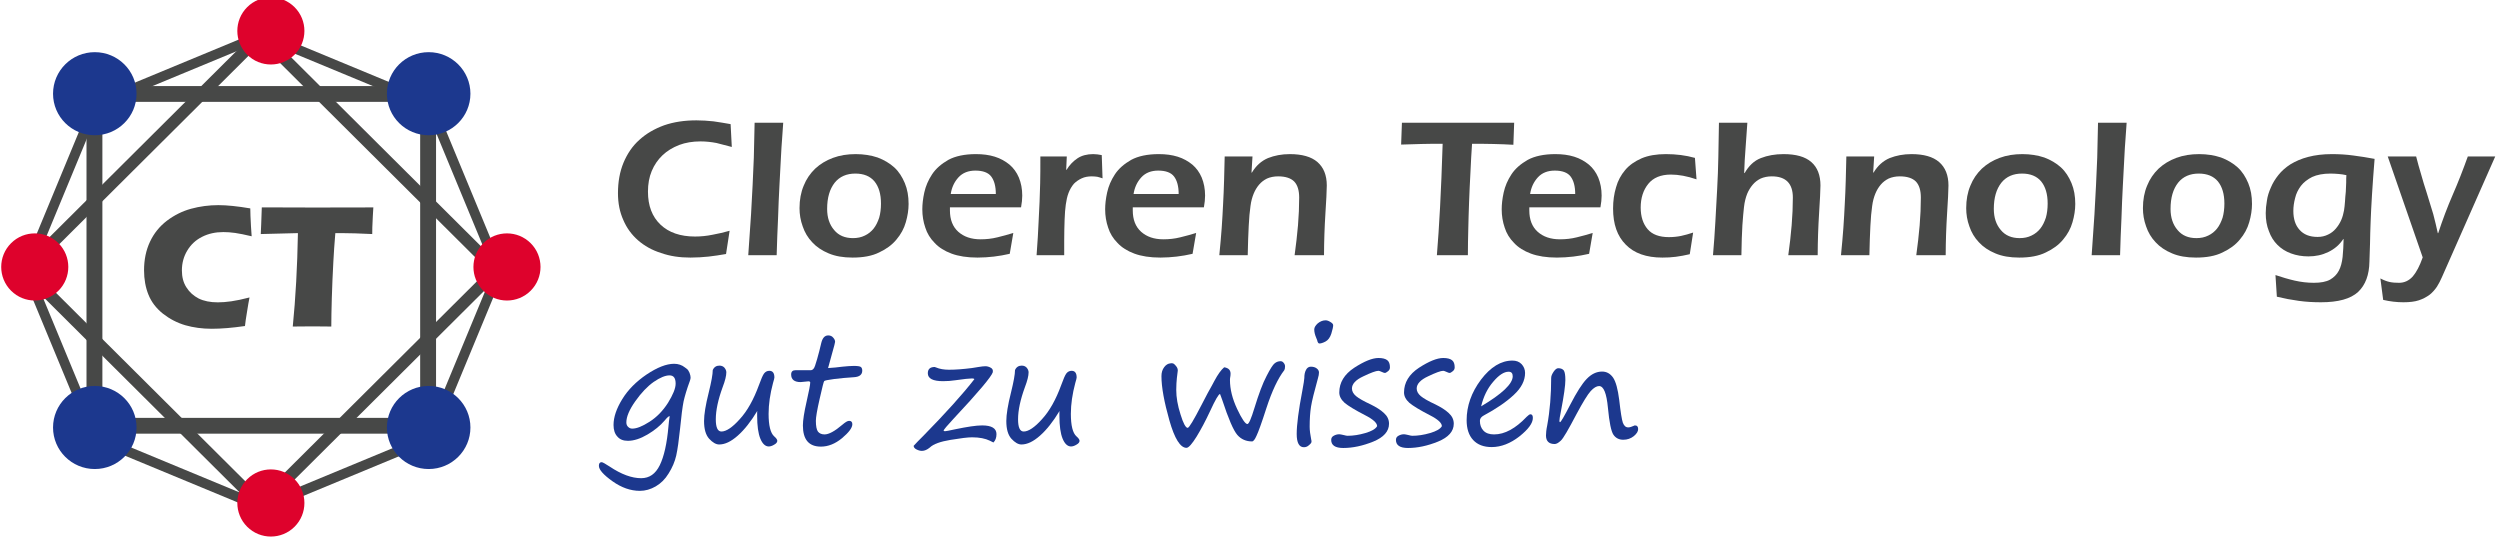 <?xml version="1.0" encoding="UTF-8" standalone="no"?>
<!DOCTYPE svg PUBLIC "-//W3C//DTD SVG 1.1//EN" "http://www.w3.org/Graphics/SVG/1.1/DTD/svg11.dtd">
<svg width="100%" height="100%" viewBox="0 0 1063 230" version="1.1" xmlns="http://www.w3.org/2000/svg" xmlns:xlink="http://www.w3.org/1999/xlink" xml:space="preserve" xmlns:serif="http://www.serif.com/" style="fill-rule:evenodd;clip-rule:evenodd;stroke-linecap:round;stroke-linejoin:round;stroke-miterlimit:1.5;">
    <g transform="matrix(0.861,0,0,2.068,8086.22,5815.14)">
        <g transform="matrix(0.533,0,0,0.222,-11832.1,-3540.31)">
            <path d="M4822.07,3313.28L4976.75,3377.35L5040.82,3532.03L4976.75,3686.7L4822.07,3750.77L4667.4,3686.7L4603.33,3532.03L4667.4,3377.35L4822.07,3313.28Z" style="fill:none;stroke:rgb(71,72,71);stroke-width:9.2px;"/>
        </g>
        <g transform="matrix(0.111,-0.046,0.111,0.046,-10438.7,-2689.29)">
            <rect x="5501.15" y="4041.83" width="1049.53" height="1049.53" style="fill:none;stroke:rgb(71,72,71);stroke-width:37.47px;"/>
        </g>
        <g transform="matrix(0.096,-0.04,0.096,0.04,-10273.4,-2701.09)">
            <circle cx="5381.62" cy="3981.99" r="122.022" style="fill:rgb(222,2,44);"/>
        </g>
        <g transform="matrix(0.096,-0.04,0.096,0.04,-10156.8,-2652.56)">
            <circle cx="5381.62" cy="3981.99" r="122.022" style="fill:rgb(222,2,44);"/>
        </g>
        <g transform="matrix(0.096,-0.04,0.096,0.04,-10156.8,-2749.62)">
            <circle cx="5381.62" cy="3981.99" r="122.022" style="fill:rgb(222,2,44);"/>
        </g>
        <g transform="matrix(0.096,-0.04,0.096,0.04,-10040.2,-2701.09)">
            <circle cx="5381.62" cy="3981.99" r="122.022" style="fill:rgb(222,2,44);"/>
        </g>
        <g transform="matrix(0.157,0,0,0.065,-10208.7,-3055.36)">
            <rect x="5501.15" y="4041.83" width="1049.53" height="1049.53" style="fill:none;stroke:rgb(71,72,71);stroke-width:49.96px;"/>
        </g>
        <g transform="matrix(1.03424e-17,0.07,-0.169,4.30472e-18,-8671.89,-3169.41)">
            <circle cx="5381.62" cy="3981.99" r="122.022" style="fill:rgb(28,56,142);"/>
        </g>
        <g transform="matrix(1.03424e-17,0.07,-0.169,4.30472e-18,-8671.89,-3100.78)">
            <circle cx="5381.62" cy="3981.99" r="122.022" style="fill:rgb(28,56,142);"/>
        </g>
        <g transform="matrix(1.03424e-17,0.07,-0.169,4.30472e-18,-8507.01,-3169.41)">
            <circle cx="5381.62" cy="3981.99" r="122.022" style="fill:rgb(28,56,142);"/>
        </g>
        <g transform="matrix(1.03424e-17,0.07,-0.169,4.30472e-18,-8507.01,-3100.78)">
            <circle cx="5381.62" cy="3981.99" r="122.022" style="fill:rgb(28,56,142);"/>
        </g>
        <g transform="matrix(4.238,0,0,1.764,-34374.9,-10949.1)">
            <path d="M5924.13,4647.56C5924.05,4647.96 5923.95,4648.51 5923.84,4649.23C5923.72,4649.94 5923.64,4650.49 5923.6,4650.89C5922.15,4651.1 5920.86,4651.21 5919.72,4651.21C5918.62,4651.21 5917.6,4651.07 5916.65,4650.8C5915.7,4650.52 5914.83,4650.07 5914.04,4649.45C5913.25,4648.82 5912.69,4648.08 5912.35,4647.23C5912.01,4646.39 5911.84,4645.44 5911.84,4644.39C5911.84,4643.16 5912.07,4642.05 5912.53,4641.07C5912.99,4640.09 5913.64,4639.28 5914.5,4638.62C5915.36,4637.97 5916.3,4637.5 5917.32,4637.22C5918.35,4636.94 5919.41,4636.8 5920.5,4636.8C5921.5,4636.8 5922.74,4636.93 5924.22,4637.18L5924.24,4638.04C5924.26,4638.41 5924.28,4638.82 5924.3,4639.27L5924.38,4640.43C5923.58,4640.24 5922.94,4640.11 5922.45,4640.04C5921.95,4639.97 5921.5,4639.94 5921.08,4639.94C5920.16,4639.94 5919.34,4640.12 5918.61,4640.49C5917.87,4640.86 5917.3,4641.39 5916.88,4642.09C5916.46,4642.78 5916.25,4643.56 5916.25,4644.41C5916.25,4645.18 5916.42,4645.84 5916.78,4646.39C5917.13,4646.95 5917.61,4647.37 5918.2,4647.68C5918.81,4647.98 5919.55,4648.13 5920.43,4648.13C5920.91,4648.13 5921.43,4648.09 5922,4648.01C5922.57,4647.93 5923.28,4647.78 5924.13,4647.56Z" style="fill:rgb(71,72,71);fill-rule:nonzero;"/>
        </g>
        <g transform="matrix(4.238,0,0,1.764,-34374.9,-10949.1)">
            <path d="M5929.17,4650.95C5929.5,4647.65 5929.7,4644.02 5929.77,4640.06L5925.44,4640.17L5925.49,4639.05C5925.52,4638.44 5925.54,4637.78 5925.56,4637.06C5927.48,4637.07 5929.72,4637.08 5932.29,4637.08L5934.8,4637.07L5937.24,4637.07L5938.56,4637.06L5938.5,4638.06C5938.47,4638.59 5938.45,4639.03 5938.44,4639.38C5938.43,4639.73 5938.43,4640 5938.43,4640.17C5936.98,4640.1 5935.78,4640.06 5934.84,4640.06L5934.13,4640.06C5934.03,4641.26 5933.95,4642.37 5933.9,4643.38C5933.82,4644.84 5933.76,4646.25 5933.72,4647.62C5933.68,4648.99 5933.66,4650.1 5933.66,4650.95C5932.55,4650.93 5931.83,4650.93 5931.5,4650.93C5931.21,4650.93 5930.43,4650.93 5929.17,4650.95Z" style="fill:rgb(71,72,71);fill-rule:nonzero;"/>
        </g>
        <g transform="matrix(5.584,0,0,2.324,-42099.7,-13568.3)">
            <g transform="matrix(17.57,0,0,17.57,5911.09,4650.95)">
                <path d="M0.631,-0.545C0.605,-0.552 0.579,-0.559 0.554,-0.565C0.528,-0.57 0.501,-0.573 0.473,-0.573C0.434,-0.573 0.398,-0.567 0.366,-0.555C0.333,-0.542 0.305,-0.525 0.282,-0.503C0.259,-0.481 0.241,-0.455 0.228,-0.424C0.215,-0.393 0.209,-0.358 0.209,-0.32C0.209,-0.249 0.23,-0.194 0.272,-0.154C0.314,-0.114 0.372,-0.094 0.446,-0.094C0.476,-0.094 0.505,-0.097 0.534,-0.103C0.563,-0.108 0.591,-0.115 0.62,-0.123L0.602,-0.006C0.572,-0.001 0.543,0.004 0.514,0.007C0.485,0.01 0.455,0.012 0.423,0.012C0.369,0.012 0.32,0.005 0.275,-0.011C0.23,-0.025 0.191,-0.047 0.159,-0.075C0.127,-0.103 0.102,-0.137 0.085,-0.177C0.067,-0.217 0.058,-0.262 0.058,-0.312C0.058,-0.369 0.067,-0.42 0.086,-0.466C0.105,-0.511 0.131,-0.55 0.166,-0.581C0.2,-0.612 0.241,-0.636 0.29,-0.654C0.339,-0.671 0.393,-0.679 0.453,-0.679C0.482,-0.679 0.51,-0.677 0.539,-0.674C0.568,-0.67 0.596,-0.665 0.625,-0.66L0.631,-0.545Z" style="fill:rgb(71,72,71);fill-rule:nonzero;"/>
            </g>
            <g transform="matrix(17.57,0,0,17.57,5922.49,4650.95)">
                <path d="M0.241,-0.667C0.239,-0.636 0.237,-0.608 0.235,-0.581C0.233,-0.554 0.231,-0.527 0.23,-0.502C0.229,-0.477 0.227,-0.452 0.226,-0.427C0.225,-0.402 0.223,-0.377 0.222,-0.351C0.219,-0.299 0.217,-0.244 0.215,-0.186C0.212,-0.128 0.21,-0.066 0.208,-0L0.065,-0C0.07,-0.077 0.075,-0.145 0.079,-0.205C0.082,-0.265 0.085,-0.315 0.087,-0.354C0.089,-0.393 0.091,-0.438 0.093,-0.491C0.094,-0.544 0.096,-0.602 0.097,-0.667L0.241,-0.667Z" style="fill:rgb(71,72,71);fill-rule:nonzero;"/>
            </g>
            <g transform="matrix(17.57,0,0,17.57,5927.27,4650.95)">
                <path d="M0.32,-0.086C0.342,-0.086 0.362,-0.09 0.38,-0.099C0.397,-0.107 0.412,-0.119 0.424,-0.134C0.436,-0.149 0.445,-0.168 0.452,-0.189C0.458,-0.21 0.461,-0.234 0.461,-0.26C0.461,-0.308 0.45,-0.345 0.428,-0.372C0.406,-0.398 0.374,-0.411 0.332,-0.411C0.288,-0.411 0.253,-0.396 0.228,-0.365C0.203,-0.333 0.19,-0.29 0.19,-0.233C0.19,-0.189 0.202,-0.154 0.225,-0.127C0.248,-0.099 0.28,-0.086 0.32,-0.086ZM0.6,-0.258C0.6,-0.228 0.595,-0.197 0.586,-0.166C0.577,-0.134 0.561,-0.105 0.539,-0.079C0.517,-0.052 0.488,-0.031 0.452,-0.014C0.416,0.004 0.371,0.012 0.318,0.012C0.271,0.012 0.231,0.005 0.198,-0.009C0.164,-0.023 0.136,-0.042 0.115,-0.065C0.093,-0.088 0.077,-0.115 0.067,-0.145C0.056,-0.175 0.051,-0.206 0.051,-0.237C0.051,-0.279 0.058,-0.317 0.072,-0.35C0.085,-0.383 0.105,-0.412 0.13,-0.436C0.155,-0.459 0.184,-0.477 0.219,-0.49C0.254,-0.503 0.292,-0.509 0.334,-0.509C0.374,-0.509 0.411,-0.503 0.444,-0.492C0.476,-0.48 0.505,-0.463 0.528,-0.442C0.551,-0.421 0.568,-0.394 0.581,-0.363C0.594,-0.332 0.6,-0.297 0.6,-0.258Z" style="fill:rgb(71,72,71);fill-rule:nonzero;"/>
            </g>
            <g transform="matrix(17.57,0,0,17.57,5938.13,4650.95)">
                <path d="M0.421,-0.308C0.421,-0.347 0.413,-0.376 0.398,-0.396C0.383,-0.416 0.356,-0.426 0.318,-0.426C0.283,-0.426 0.254,-0.415 0.233,-0.392C0.212,-0.369 0.199,-0.341 0.194,-0.308L0.421,-0.308ZM0.554,-0.3C0.554,-0.283 0.552,-0.263 0.548,-0.241L0.19,-0.241L0.19,-0.225C0.19,-0.179 0.204,-0.143 0.232,-0.118C0.26,-0.093 0.297,-0.08 0.344,-0.08C0.373,-0.08 0.401,-0.083 0.429,-0.09C0.457,-0.097 0.484,-0.104 0.509,-0.112L0.491,-0.007C0.464,-0.001 0.438,0.004 0.411,0.007C0.384,0.01 0.357,0.012 0.329,0.012C0.277,0.012 0.233,0.005 0.198,-0.008C0.163,-0.021 0.134,-0.039 0.113,-0.062C0.091,-0.084 0.075,-0.11 0.066,-0.139C0.056,-0.168 0.051,-0.199 0.051,-0.231C0.051,-0.256 0.054,-0.284 0.061,-0.316C0.068,-0.348 0.081,-0.378 0.1,-0.407C0.119,-0.436 0.147,-0.46 0.182,-0.48C0.217,-0.499 0.264,-0.509 0.321,-0.509C0.356,-0.509 0.387,-0.505 0.416,-0.496C0.445,-0.487 0.469,-0.473 0.49,-0.456C0.51,-0.439 0.526,-0.417 0.537,-0.391C0.548,-0.364 0.554,-0.334 0.554,-0.3Z" style="fill:rgb(71,72,71);fill-rule:nonzero;"/>
            </g>
            <g transform="matrix(17.57,0,0,17.57,5947.99,4650.95)">
                <path d="M0.397,-0.387C0.388,-0.39 0.379,-0.393 0.37,-0.395C0.361,-0.396 0.352,-0.397 0.343,-0.397C0.324,-0.397 0.307,-0.394 0.292,-0.387C0.277,-0.38 0.264,-0.371 0.253,-0.36C0.242,-0.347 0.233,-0.332 0.226,-0.314C0.219,-0.296 0.215,-0.276 0.212,-0.255C0.209,-0.234 0.207,-0.208 0.206,-0.178C0.205,-0.147 0.204,-0.112 0.204,-0.072L0.204,-0L0.065,-0C0.07,-0.065 0.073,-0.121 0.075,-0.166C0.077,-0.211 0.079,-0.245 0.08,-0.269C0.081,-0.295 0.082,-0.326 0.083,-0.362C0.084,-0.397 0.084,-0.442 0.084,-0.497L0.217,-0.497L0.214,-0.43L0.216,-0.43C0.231,-0.455 0.25,-0.474 0.271,-0.488C0.292,-0.502 0.319,-0.509 0.35,-0.509C0.364,-0.509 0.378,-0.507 0.393,-0.504L0.397,-0.387Z" style="fill:rgb(71,72,71);fill-rule:nonzero;"/>
            </g>
            <g transform="matrix(17.57,0,0,17.57,5954.3,4650.95)">
                <path d="M0.421,-0.308C0.421,-0.347 0.413,-0.376 0.398,-0.396C0.383,-0.416 0.356,-0.426 0.318,-0.426C0.283,-0.426 0.254,-0.415 0.233,-0.392C0.212,-0.369 0.199,-0.341 0.194,-0.308L0.421,-0.308ZM0.554,-0.3C0.554,-0.283 0.552,-0.263 0.548,-0.241L0.19,-0.241L0.19,-0.225C0.19,-0.179 0.204,-0.143 0.232,-0.118C0.26,-0.093 0.297,-0.08 0.344,-0.08C0.373,-0.08 0.401,-0.083 0.429,-0.09C0.457,-0.097 0.484,-0.104 0.509,-0.112L0.491,-0.007C0.464,-0.001 0.438,0.004 0.411,0.007C0.384,0.01 0.357,0.012 0.329,0.012C0.277,0.012 0.233,0.005 0.198,-0.008C0.163,-0.021 0.134,-0.039 0.113,-0.062C0.091,-0.084 0.075,-0.11 0.066,-0.139C0.056,-0.168 0.051,-0.199 0.051,-0.231C0.051,-0.256 0.054,-0.284 0.061,-0.316C0.068,-0.348 0.081,-0.378 0.1,-0.407C0.119,-0.436 0.147,-0.46 0.182,-0.48C0.217,-0.499 0.264,-0.509 0.321,-0.509C0.356,-0.509 0.387,-0.505 0.416,-0.496C0.445,-0.487 0.469,-0.473 0.49,-0.456C0.51,-0.439 0.526,-0.417 0.537,-0.391C0.548,-0.364 0.554,-0.334 0.554,-0.3Z" style="fill:rgb(71,72,71);fill-rule:nonzero;"/>
            </g>
            <g transform="matrix(17.57,0,0,17.57,5964.15,4650.95)">
                <path d="M0.606,-0.351C0.606,-0.338 0.605,-0.319 0.604,-0.294C0.603,-0.269 0.601,-0.241 0.599,-0.209C0.597,-0.174 0.595,-0.14 0.594,-0.106C0.593,-0.071 0.592,-0.036 0.592,-0L0.444,-0C0.451,-0.052 0.457,-0.102 0.461,-0.15C0.465,-0.198 0.467,-0.245 0.467,-0.29C0.467,-0.326 0.459,-0.353 0.442,-0.371C0.425,-0.388 0.398,-0.397 0.361,-0.397C0.34,-0.397 0.321,-0.393 0.305,-0.386C0.289,-0.378 0.276,-0.368 0.265,-0.355C0.254,-0.342 0.245,-0.327 0.238,-0.31C0.231,-0.293 0.225,-0.272 0.222,-0.248C0.218,-0.221 0.215,-0.188 0.213,-0.147C0.211,-0.106 0.209,-0.057 0.208,-0L0.065,-0C0.07,-0.05 0.074,-0.096 0.077,-0.137C0.08,-0.178 0.082,-0.218 0.084,-0.257C0.086,-0.296 0.088,-0.336 0.089,-0.377C0.09,-0.418 0.091,-0.458 0.092,-0.497L0.232,-0.497L0.227,-0.416L0.229,-0.416C0.25,-0.451 0.277,-0.475 0.31,-0.489C0.343,-0.502 0.379,-0.509 0.42,-0.509C0.481,-0.509 0.528,-0.496 0.559,-0.469C0.59,-0.442 0.606,-0.403 0.606,-0.351Z" style="fill:rgb(71,72,71);fill-rule:nonzero;"/>
            </g>
            <g transform="matrix(17.57,0,0,17.57,5981.02,4650.95)">
                <path d="M0.589,-0.667L0.585,-0.556C0.554,-0.558 0.521,-0.559 0.484,-0.56C0.447,-0.561 0.412,-0.561 0.377,-0.561C0.374,-0.516 0.371,-0.468 0.369,-0.418C0.366,-0.367 0.364,-0.316 0.362,-0.266C0.36,-0.217 0.359,-0.171 0.358,-0.13C0.357,-0.088 0.356,-0.045 0.356,-0L0.2,-0C0.206,-0.071 0.211,-0.151 0.216,-0.242C0.221,-0.333 0.225,-0.439 0.229,-0.561C0.191,-0.561 0.155,-0.561 0.122,-0.56C0.088,-0.559 0.054,-0.558 0.02,-0.557L0.024,-0.667L0.589,-0.667Z" style="fill:rgb(71,72,71);fill-rule:nonzero;"/>
            </g>
            <g transform="matrix(17.57,0,0,17.57,5989.37,4650.95)">
                <path d="M0.421,-0.308C0.421,-0.347 0.413,-0.376 0.398,-0.396C0.383,-0.416 0.356,-0.426 0.318,-0.426C0.283,-0.426 0.254,-0.415 0.233,-0.392C0.212,-0.369 0.199,-0.341 0.194,-0.308L0.421,-0.308ZM0.554,-0.3C0.554,-0.283 0.552,-0.263 0.548,-0.241L0.19,-0.241L0.19,-0.225C0.19,-0.179 0.204,-0.143 0.232,-0.118C0.26,-0.093 0.297,-0.08 0.344,-0.08C0.373,-0.08 0.401,-0.083 0.429,-0.09C0.457,-0.097 0.484,-0.104 0.509,-0.112L0.491,-0.007C0.464,-0.001 0.438,0.004 0.411,0.007C0.384,0.01 0.357,0.012 0.329,0.012C0.277,0.012 0.233,0.005 0.198,-0.008C0.163,-0.021 0.134,-0.039 0.113,-0.062C0.091,-0.084 0.075,-0.11 0.066,-0.139C0.056,-0.168 0.051,-0.199 0.051,-0.231C0.051,-0.256 0.054,-0.284 0.061,-0.316C0.068,-0.348 0.081,-0.378 0.1,-0.407C0.119,-0.436 0.147,-0.46 0.182,-0.48C0.217,-0.499 0.264,-0.509 0.321,-0.509C0.356,-0.509 0.387,-0.505 0.416,-0.496C0.445,-0.487 0.469,-0.473 0.49,-0.456C0.51,-0.439 0.526,-0.417 0.537,-0.391C0.548,-0.364 0.554,-0.334 0.554,-0.3Z" style="fill:rgb(71,72,71);fill-rule:nonzero;"/>
            </g>
            <g transform="matrix(17.57,0,0,17.57,5999.22,4650.95)">
                <path d="M0.437,-0.005C0.412,0.001 0.389,0.005 0.367,0.008C0.344,0.011 0.322,0.012 0.299,0.012C0.218,0.012 0.157,-0.01 0.115,-0.053C0.072,-0.096 0.051,-0.156 0.051,-0.235C0.051,-0.273 0.056,-0.309 0.066,-0.342C0.075,-0.375 0.091,-0.404 0.112,-0.429C0.133,-0.454 0.161,-0.473 0.195,-0.488C0.228,-0.502 0.269,-0.509 0.317,-0.509C0.368,-0.509 0.417,-0.503 0.463,-0.49L0.471,-0.382C0.424,-0.398 0.381,-0.406 0.342,-0.406C0.291,-0.406 0.253,-0.39 0.228,-0.359C0.203,-0.328 0.19,-0.288 0.19,-0.24C0.19,-0.194 0.202,-0.158 0.225,-0.131C0.248,-0.104 0.284,-0.091 0.332,-0.091C0.353,-0.091 0.373,-0.093 0.393,-0.097C0.412,-0.101 0.433,-0.107 0.454,-0.114L0.437,-0.005Z" style="fill:rgb(71,72,71);fill-rule:nonzero;"/>
            </g>
            <g transform="matrix(17.57,0,0,17.57,6007.81,4650.95)">
                <path d="M0.238,-0.667C0.235,-0.624 0.232,-0.581 0.229,-0.54C0.226,-0.499 0.223,-0.457 0.222,-0.415L0.224,-0.413C0.245,-0.45 0.272,-0.476 0.306,-0.489C0.339,-0.502 0.377,-0.509 0.42,-0.509C0.483,-0.509 0.529,-0.496 0.56,-0.469C0.591,-0.442 0.606,-0.402 0.606,-0.351C0.606,-0.338 0.605,-0.319 0.604,-0.296C0.603,-0.273 0.601,-0.244 0.599,-0.21C0.597,-0.175 0.595,-0.141 0.594,-0.107C0.593,-0.072 0.592,-0.037 0.592,-0L0.444,-0C0.451,-0.051 0.457,-0.101 0.461,-0.151C0.465,-0.2 0.467,-0.246 0.467,-0.29C0.467,-0.361 0.432,-0.397 0.361,-0.397C0.34,-0.397 0.321,-0.393 0.305,-0.386C0.289,-0.378 0.276,-0.368 0.265,-0.355C0.254,-0.342 0.244,-0.326 0.237,-0.309C0.23,-0.291 0.224,-0.269 0.221,-0.242C0.22,-0.23 0.218,-0.217 0.217,-0.202C0.216,-0.187 0.214,-0.17 0.213,-0.151C0.212,-0.132 0.211,-0.11 0.21,-0.085C0.209,-0.06 0.209,-0.032 0.208,-0L0.065,-0C0.07,-0.057 0.074,-0.114 0.077,-0.169C0.08,-0.224 0.083,-0.278 0.086,-0.333C0.089,-0.387 0.091,-0.442 0.092,-0.497C0.093,-0.552 0.094,-0.609 0.095,-0.667L0.238,-0.667Z" style="fill:rgb(71,72,71);fill-rule:nonzero;"/>
            </g>
            <g transform="matrix(17.57,0,0,17.57,6019.13,4650.95)">
                <path d="M0.606,-0.351C0.606,-0.338 0.605,-0.319 0.604,-0.294C0.603,-0.269 0.601,-0.241 0.599,-0.209C0.597,-0.174 0.595,-0.14 0.594,-0.106C0.593,-0.071 0.592,-0.036 0.592,-0L0.444,-0C0.451,-0.052 0.457,-0.102 0.461,-0.15C0.465,-0.198 0.467,-0.245 0.467,-0.29C0.467,-0.326 0.459,-0.353 0.442,-0.371C0.425,-0.388 0.398,-0.397 0.361,-0.397C0.34,-0.397 0.321,-0.393 0.305,-0.386C0.289,-0.378 0.276,-0.368 0.265,-0.355C0.254,-0.342 0.245,-0.327 0.238,-0.31C0.231,-0.293 0.225,-0.272 0.222,-0.248C0.218,-0.221 0.215,-0.188 0.213,-0.147C0.211,-0.106 0.209,-0.057 0.208,-0L0.065,-0C0.07,-0.05 0.074,-0.096 0.077,-0.137C0.08,-0.178 0.082,-0.218 0.084,-0.257C0.086,-0.296 0.088,-0.336 0.089,-0.377C0.09,-0.418 0.091,-0.458 0.092,-0.497L0.232,-0.497L0.227,-0.416L0.229,-0.416C0.25,-0.451 0.277,-0.475 0.31,-0.489C0.343,-0.502 0.379,-0.509 0.42,-0.509C0.481,-0.509 0.528,-0.496 0.559,-0.469C0.59,-0.442 0.606,-0.403 0.606,-0.351Z" style="fill:rgb(71,72,71);fill-rule:nonzero;"/>
            </g>
            <g transform="matrix(17.57,0,0,17.57,6030.45,4650.95)">
                <path d="M0.32,-0.086C0.342,-0.086 0.362,-0.09 0.38,-0.099C0.397,-0.107 0.412,-0.119 0.424,-0.134C0.436,-0.149 0.445,-0.168 0.452,-0.189C0.458,-0.21 0.461,-0.234 0.461,-0.26C0.461,-0.308 0.45,-0.345 0.428,-0.372C0.406,-0.398 0.374,-0.411 0.332,-0.411C0.288,-0.411 0.253,-0.396 0.228,-0.365C0.203,-0.333 0.19,-0.29 0.19,-0.233C0.19,-0.189 0.202,-0.154 0.225,-0.127C0.248,-0.099 0.28,-0.086 0.32,-0.086ZM0.6,-0.258C0.6,-0.228 0.595,-0.197 0.586,-0.166C0.577,-0.134 0.561,-0.105 0.539,-0.079C0.517,-0.052 0.488,-0.031 0.452,-0.014C0.416,0.004 0.371,0.012 0.318,0.012C0.271,0.012 0.231,0.005 0.198,-0.009C0.164,-0.023 0.136,-0.042 0.115,-0.065C0.093,-0.088 0.077,-0.115 0.067,-0.145C0.056,-0.175 0.051,-0.206 0.051,-0.237C0.051,-0.279 0.058,-0.317 0.072,-0.35C0.085,-0.383 0.105,-0.412 0.13,-0.436C0.155,-0.459 0.184,-0.477 0.219,-0.49C0.254,-0.503 0.292,-0.509 0.334,-0.509C0.374,-0.509 0.411,-0.503 0.444,-0.492C0.476,-0.48 0.505,-0.463 0.528,-0.442C0.551,-0.421 0.568,-0.394 0.581,-0.363C0.594,-0.332 0.6,-0.297 0.6,-0.258Z" style="fill:rgb(71,72,71);fill-rule:nonzero;"/>
            </g>
            <g transform="matrix(17.57,0,0,17.57,6041.3,4650.95)">
                <path d="M0.241,-0.667C0.239,-0.636 0.237,-0.608 0.235,-0.581C0.233,-0.554 0.231,-0.527 0.23,-0.502C0.229,-0.477 0.227,-0.452 0.226,-0.427C0.225,-0.402 0.223,-0.377 0.222,-0.351C0.219,-0.299 0.217,-0.244 0.215,-0.186C0.212,-0.128 0.21,-0.066 0.208,-0L0.065,-0C0.07,-0.077 0.075,-0.145 0.079,-0.205C0.082,-0.265 0.085,-0.315 0.087,-0.354C0.089,-0.393 0.091,-0.438 0.093,-0.491C0.094,-0.544 0.096,-0.602 0.097,-0.667L0.241,-0.667Z" style="fill:rgb(71,72,71);fill-rule:nonzero;"/>
            </g>
            <g transform="matrix(17.57,0,0,17.57,6046.08,4650.95)">
                <path d="M0.32,-0.086C0.342,-0.086 0.362,-0.09 0.38,-0.099C0.397,-0.107 0.412,-0.119 0.424,-0.134C0.436,-0.149 0.445,-0.168 0.452,-0.189C0.458,-0.21 0.461,-0.234 0.461,-0.26C0.461,-0.308 0.45,-0.345 0.428,-0.372C0.406,-0.398 0.374,-0.411 0.332,-0.411C0.288,-0.411 0.253,-0.396 0.228,-0.365C0.203,-0.333 0.19,-0.29 0.19,-0.233C0.19,-0.189 0.202,-0.154 0.225,-0.127C0.248,-0.099 0.28,-0.086 0.32,-0.086ZM0.6,-0.258C0.6,-0.228 0.595,-0.197 0.586,-0.166C0.577,-0.134 0.561,-0.105 0.539,-0.079C0.517,-0.052 0.488,-0.031 0.452,-0.014C0.416,0.004 0.371,0.012 0.318,0.012C0.271,0.012 0.231,0.005 0.198,-0.009C0.164,-0.023 0.136,-0.042 0.115,-0.065C0.093,-0.088 0.077,-0.115 0.067,-0.145C0.056,-0.175 0.051,-0.206 0.051,-0.237C0.051,-0.279 0.058,-0.317 0.072,-0.35C0.085,-0.383 0.105,-0.412 0.13,-0.436C0.155,-0.459 0.184,-0.477 0.219,-0.49C0.254,-0.503 0.292,-0.509 0.334,-0.509C0.374,-0.509 0.411,-0.503 0.444,-0.492C0.476,-0.48 0.505,-0.463 0.528,-0.442C0.551,-0.421 0.568,-0.394 0.581,-0.363C0.594,-0.332 0.6,-0.297 0.6,-0.258Z" style="fill:rgb(71,72,71);fill-rule:nonzero;"/>
            </g>
            <g transform="matrix(17.57,0,0,17.57,6056.94,4650.95)">
                <path d="M0.312,-0.092C0.332,-0.092 0.349,-0.096 0.365,-0.104C0.38,-0.111 0.393,-0.121 0.404,-0.134C0.415,-0.147 0.424,-0.161 0.431,-0.177C0.438,-0.193 0.442,-0.209 0.445,-0.225C0.447,-0.238 0.449,-0.253 0.45,-0.27C0.451,-0.286 0.452,-0.302 0.454,-0.319C0.455,-0.335 0.455,-0.351 0.456,-0.366C0.456,-0.381 0.456,-0.393 0.457,-0.403C0.444,-0.406 0.431,-0.408 0.418,-0.409C0.405,-0.41 0.391,-0.411 0.377,-0.411C0.34,-0.411 0.309,-0.405 0.285,-0.394C0.261,-0.382 0.242,-0.367 0.228,-0.349C0.214,-0.33 0.204,-0.31 0.199,-0.288C0.193,-0.265 0.19,-0.244 0.19,-0.223C0.19,-0.183 0.2,-0.151 0.221,-0.128C0.242,-0.104 0.272,-0.092 0.312,-0.092ZM0.599,-0.485C0.594,-0.42 0.589,-0.36 0.586,-0.306C0.583,-0.252 0.58,-0.206 0.579,-0.168C0.578,-0.13 0.576,-0.094 0.576,-0.06C0.575,-0.026 0.574,0.005 0.573,0.032C0.572,0.099 0.553,0.15 0.516,0.185C0.478,0.22 0.416,0.237 0.329,0.237C0.291,0.237 0.254,0.235 0.218,0.23C0.181,0.225 0.144,0.218 0.107,0.209L0.1,0.1C0.133,0.111 0.166,0.121 0.197,0.128C0.228,0.135 0.26,0.139 0.293,0.139C0.328,0.139 0.355,0.134 0.375,0.123C0.394,0.112 0.409,0.097 0.419,0.078C0.429,0.059 0.435,0.036 0.438,0.009C0.441,-0.019 0.442,-0.048 0.443,-0.081L0.441,-0.081C0.422,-0.052 0.397,-0.031 0.366,-0.016C0.335,-0.001 0.302,0.006 0.266,0.006C0.234,0.006 0.205,0.001 0.178,-0.009C0.151,-0.019 0.129,-0.033 0.11,-0.052C0.091,-0.071 0.077,-0.093 0.067,-0.121C0.056,-0.148 0.051,-0.178 0.051,-0.212C0.051,-0.231 0.053,-0.252 0.057,-0.275C0.06,-0.297 0.067,-0.319 0.077,-0.341C0.086,-0.363 0.099,-0.384 0.115,-0.404C0.131,-0.424 0.151,-0.442 0.176,-0.458C0.201,-0.473 0.23,-0.486 0.265,-0.495C0.299,-0.504 0.339,-0.509 0.384,-0.509C0.42,-0.509 0.456,-0.507 0.492,-0.502C0.528,-0.497 0.564,-0.492 0.599,-0.485Z" style="fill:rgb(71,72,71);fill-rule:nonzero;"/>
            </g>
            <g transform="matrix(17.57,0,0,17.57,6068.17,4650.95)">
                <path d="M0.169,-0.497C0.176,-0.468 0.185,-0.438 0.194,-0.407C0.203,-0.375 0.212,-0.345 0.221,-0.318C0.234,-0.276 0.245,-0.239 0.255,-0.207C0.264,-0.174 0.271,-0.142 0.278,-0.111L0.28,-0.111C0.302,-0.178 0.326,-0.242 0.353,-0.304C0.38,-0.366 0.405,-0.43 0.429,-0.497L0.567,-0.497L0.299,0.11C0.292,0.127 0.283,0.143 0.274,0.158C0.264,0.173 0.252,0.187 0.237,0.199C0.222,0.21 0.204,0.22 0.183,0.227C0.162,0.234 0.136,0.237 0.105,0.237C0.071,0.237 0.037,0.233 0.003,0.225L-0.011,0.117C0.006,0.126 0.022,0.132 0.036,0.135C0.05,0.138 0.066,0.139 0.083,0.139C0.11,0.139 0.133,0.128 0.152,0.107C0.17,0.086 0.187,0.054 0.202,0.011L0.026,-0.497L0.169,-0.497Z" style="fill:rgb(71,72,71);fill-rule:nonzero;"/>
            </g>
        </g>
        <g transform="matrix(5.473,0,0,2.278,-10083,-4245.75)">
            <g transform="matrix(13.768,0,0,13.768,181.101,669.414)">
                <path d="M0.41,-0.177C0.406,-0.18 0.395,-0.171 0.377,-0.149C0.348,-0.115 0.31,-0.084 0.264,-0.057C0.218,-0.03 0.175,-0.016 0.136,-0.016C0.106,-0.016 0.083,-0.025 0.067,-0.044C0.05,-0.062 0.042,-0.088 0.042,-0.12C0.042,-0.171 0.061,-0.227 0.099,-0.289C0.137,-0.351 0.191,-0.405 0.259,-0.451C0.328,-0.497 0.388,-0.521 0.439,-0.521C0.466,-0.521 0.49,-0.513 0.51,-0.497C0.515,-0.493 0.519,-0.49 0.523,-0.487C0.529,-0.483 0.534,-0.475 0.54,-0.462C0.545,-0.449 0.547,-0.438 0.547,-0.431C0.547,-0.426 0.546,-0.418 0.542,-0.408C0.522,-0.354 0.509,-0.309 0.501,-0.274C0.494,-0.238 0.486,-0.179 0.478,-0.095C0.47,-0.019 0.462,0.039 0.453,0.08C0.444,0.12 0.427,0.16 0.403,0.198C0.38,0.236 0.351,0.264 0.318,0.283C0.285,0.302 0.25,0.312 0.215,0.312C0.154,0.312 0.094,0.291 0.035,0.249C-0.024,0.207 -0.054,0.173 -0.054,0.148C-0.054,0.132 -0.048,0.124 -0.036,0.124C-0.03,0.124 -0.012,0.134 0.017,0.153C0.093,0.204 0.162,0.229 0.223,0.229C0.277,0.229 0.317,0.201 0.345,0.144C0.373,0.087 0.392,0.002 0.402,-0.111C0.404,-0.137 0.407,-0.159 0.41,-0.177ZM0.409,-0.445C0.382,-0.445 0.347,-0.431 0.305,-0.402C0.264,-0.373 0.224,-0.331 0.185,-0.276C0.146,-0.221 0.126,-0.174 0.126,-0.137C0.126,-0.124 0.13,-0.114 0.138,-0.107C0.146,-0.099 0.155,-0.096 0.165,-0.096C0.194,-0.096 0.231,-0.111 0.278,-0.141C0.325,-0.171 0.365,-0.212 0.399,-0.265C0.432,-0.319 0.449,-0.36 0.449,-0.391C0.449,-0.427 0.436,-0.445 0.409,-0.445Z" style="fill:rgb(28,56,142);fill-rule:nonzero;"/>
            </g>
            <g transform="matrix(13.768,0,0,13.768,189.007,669.414)">
                <path d="M0.41,-0.212C0.368,-0.142 0.325,-0.088 0.282,-0.05C0.238,-0.011 0.198,0.008 0.16,0.008C0.139,0.008 0.117,-0.005 0.094,-0.03C0.072,-0.055 0.061,-0.093 0.061,-0.146C0.061,-0.188 0.071,-0.251 0.092,-0.334C0.109,-0.403 0.118,-0.452 0.118,-0.48C0.127,-0.5 0.142,-0.509 0.162,-0.509C0.176,-0.509 0.187,-0.504 0.195,-0.495C0.203,-0.485 0.207,-0.475 0.207,-0.465C0.207,-0.442 0.199,-0.41 0.183,-0.368C0.153,-0.286 0.138,-0.216 0.138,-0.157C0.138,-0.104 0.15,-0.077 0.175,-0.077C0.206,-0.077 0.247,-0.104 0.295,-0.158C0.344,-0.211 0.386,-0.286 0.421,-0.382C0.435,-0.421 0.446,-0.446 0.454,-0.457C0.463,-0.469 0.475,-0.475 0.489,-0.475C0.511,-0.475 0.522,-0.46 0.522,-0.431C0.522,-0.427 0.519,-0.415 0.513,-0.395C0.494,-0.324 0.484,-0.256 0.484,-0.193C0.484,-0.117 0.496,-0.067 0.521,-0.045C0.535,-0.033 0.541,-0.023 0.541,-0.016C0.541,-0.007 0.534,0.002 0.521,0.009C0.508,0.017 0.496,0.021 0.485,0.021C0.463,0.021 0.444,0.004 0.43,-0.03C0.416,-0.064 0.409,-0.114 0.409,-0.18L0.409,-0.196C0.409,-0.201 0.409,-0.207 0.41,-0.212Z" style="fill:rgb(28,56,142);fill-rule:nonzero;"/>
            </g>
            <g transform="matrix(13.768,0,0,13.768,197.403,669.414)">
                <path d="M0.264,-0.493C0.297,-0.495 0.329,-0.498 0.358,-0.502C0.388,-0.505 0.412,-0.507 0.432,-0.507C0.456,-0.507 0.472,-0.505 0.479,-0.5C0.485,-0.495 0.488,-0.487 0.488,-0.476C0.488,-0.45 0.47,-0.435 0.433,-0.433C0.386,-0.43 0.342,-0.426 0.303,-0.421C0.263,-0.416 0.242,-0.411 0.239,-0.408C0.235,-0.405 0.226,-0.366 0.209,-0.292C0.192,-0.218 0.184,-0.17 0.184,-0.147C0.184,-0.112 0.189,-0.088 0.198,-0.076C0.208,-0.064 0.222,-0.058 0.241,-0.058C0.269,-0.058 0.308,-0.079 0.357,-0.121C0.377,-0.138 0.391,-0.147 0.402,-0.147C0.416,-0.147 0.423,-0.139 0.423,-0.125C0.423,-0.101 0.4,-0.071 0.355,-0.033C0.31,0.004 0.264,0.022 0.217,0.022C0.138,0.022 0.099,-0.024 0.099,-0.117C0.099,-0.15 0.107,-0.202 0.123,-0.272C0.139,-0.342 0.147,-0.384 0.147,-0.398C0.147,-0.403 0.143,-0.406 0.135,-0.406L0.084,-0.401C0.043,-0.401 0.022,-0.418 0.022,-0.451C0.022,-0.47 0.032,-0.479 0.051,-0.479L0.151,-0.479C0.158,-0.479 0.164,-0.483 0.169,-0.489C0.175,-0.495 0.182,-0.516 0.192,-0.551C0.202,-0.586 0.211,-0.621 0.219,-0.656C0.227,-0.69 0.242,-0.707 0.265,-0.707C0.279,-0.707 0.29,-0.702 0.298,-0.692C0.306,-0.683 0.31,-0.674 0.31,-0.665C0.31,-0.66 0.304,-0.637 0.292,-0.595L0.264,-0.493Z" style="fill:rgb(28,56,142);fill-rule:nonzero;"/>
            </g>
            <g transform="matrix(13.768,0,0,13.768,209.363,669.414)">
                <path d="M0.479,-0.005C0.471,-0.009 0.463,-0.013 0.455,-0.017C0.426,-0.031 0.388,-0.039 0.339,-0.039C0.311,-0.039 0.263,-0.033 0.197,-0.022C0.131,-0.011 0.086,0.005 0.062,0.028C0.045,0.042 0.028,0.05 0.01,0.05C-0,0.05 -0.012,0.047 -0.024,0.041C-0.037,0.035 -0.043,0.027 -0.044,0.017C-0.029,0 -0.007,-0.022 0.02,-0.049C0.166,-0.198 0.278,-0.322 0.354,-0.42C0.353,-0.423 0.348,-0.425 0.339,-0.425C0.322,-0.425 0.285,-0.421 0.229,-0.413C0.203,-0.409 0.177,-0.407 0.149,-0.407C0.083,-0.407 0.049,-0.424 0.049,-0.459C0.049,-0.486 0.064,-0.5 0.094,-0.5C0.095,-0.5 0.098,-0.499 0.103,-0.497C0.126,-0.487 0.155,-0.482 0.188,-0.482C0.232,-0.482 0.282,-0.486 0.337,-0.493C0.342,-0.494 0.349,-0.495 0.356,-0.496C0.364,-0.497 0.372,-0.498 0.381,-0.5C0.4,-0.503 0.415,-0.505 0.426,-0.505C0.437,-0.505 0.449,-0.502 0.46,-0.496C0.472,-0.49 0.477,-0.481 0.475,-0.468L0.475,-0.466C0.467,-0.438 0.381,-0.335 0.216,-0.159C0.177,-0.117 0.155,-0.091 0.152,-0.083C0.154,-0.08 0.157,-0.079 0.162,-0.079C0.167,-0.079 0.189,-0.083 0.23,-0.092C0.307,-0.108 0.366,-0.117 0.405,-0.117C0.467,-0.117 0.499,-0.098 0.499,-0.06C0.499,-0.036 0.492,-0.018 0.479,-0.005Z" style="fill:rgb(28,56,142);fill-rule:nonzero;"/>
            </g>
            <g transform="matrix(13.768,0,0,13.768,216.281,669.414)">
                <path d="M0.41,-0.212C0.368,-0.142 0.325,-0.088 0.282,-0.05C0.238,-0.011 0.198,0.008 0.16,0.008C0.139,0.008 0.117,-0.005 0.094,-0.03C0.072,-0.055 0.061,-0.093 0.061,-0.146C0.061,-0.188 0.071,-0.251 0.092,-0.334C0.109,-0.403 0.118,-0.452 0.118,-0.48C0.127,-0.5 0.142,-0.509 0.162,-0.509C0.176,-0.509 0.187,-0.504 0.195,-0.495C0.203,-0.485 0.207,-0.475 0.207,-0.465C0.207,-0.442 0.199,-0.41 0.183,-0.368C0.153,-0.286 0.138,-0.216 0.138,-0.157C0.138,-0.104 0.15,-0.077 0.175,-0.077C0.206,-0.077 0.247,-0.104 0.295,-0.158C0.344,-0.211 0.386,-0.286 0.421,-0.382C0.435,-0.421 0.446,-0.446 0.454,-0.457C0.463,-0.469 0.475,-0.475 0.489,-0.475C0.511,-0.475 0.522,-0.46 0.522,-0.431C0.522,-0.427 0.519,-0.415 0.513,-0.395C0.494,-0.324 0.484,-0.256 0.484,-0.193C0.484,-0.117 0.496,-0.067 0.521,-0.045C0.535,-0.033 0.541,-0.023 0.541,-0.016C0.541,-0.007 0.534,0.002 0.521,0.009C0.508,0.017 0.496,0.021 0.485,0.021C0.463,0.021 0.444,0.004 0.43,-0.03C0.416,-0.064 0.409,-0.114 0.409,-0.18L0.409,-0.196C0.409,-0.201 0.409,-0.207 0.41,-0.212Z" style="fill:rgb(28,56,142);fill-rule:nonzero;"/>
            </g>
            <g transform="matrix(13.768,0,0,13.768,230.183,669.414)">
                <path d="M0.452,-0.323C0.443,-0.323 0.421,-0.285 0.386,-0.209C0.357,-0.147 0.328,-0.092 0.298,-0.043C0.268,0.005 0.246,0.03 0.232,0.03C0.192,0.03 0.154,-0.03 0.12,-0.15C0.086,-0.27 0.068,-0.367 0.068,-0.44C0.068,-0.464 0.074,-0.483 0.086,-0.499C0.098,-0.515 0.112,-0.523 0.128,-0.524C0.131,-0.525 0.135,-0.525 0.141,-0.524C0.146,-0.524 0.154,-0.518 0.162,-0.508C0.171,-0.498 0.175,-0.488 0.175,-0.478L0.175,-0.476C0.175,-0.472 0.173,-0.456 0.169,-0.427C0.167,-0.406 0.165,-0.38 0.165,-0.35C0.165,-0.301 0.174,-0.248 0.193,-0.189C0.211,-0.13 0.227,-0.101 0.24,-0.101C0.249,-0.101 0.279,-0.151 0.33,-0.25C0.362,-0.312 0.385,-0.356 0.399,-0.379L0.415,-0.409C0.438,-0.452 0.459,-0.481 0.479,-0.498C0.507,-0.494 0.521,-0.48 0.521,-0.456C0.521,-0.447 0.52,-0.441 0.519,-0.435C0.518,-0.43 0.517,-0.423 0.517,-0.415C0.517,-0.354 0.533,-0.291 0.564,-0.225C0.595,-0.159 0.618,-0.126 0.631,-0.126C0.641,-0.126 0.656,-0.161 0.677,-0.23C0.706,-0.324 0.732,-0.394 0.757,-0.441C0.781,-0.488 0.799,-0.516 0.81,-0.524C0.821,-0.533 0.834,-0.538 0.849,-0.538C0.857,-0.538 0.864,-0.534 0.869,-0.527C0.875,-0.52 0.878,-0.513 0.878,-0.504C0.878,-0.492 0.876,-0.484 0.873,-0.479C0.832,-0.426 0.793,-0.344 0.756,-0.231C0.725,-0.134 0.703,-0.074 0.691,-0.049C0.68,-0.024 0.67,-0.012 0.662,-0.012C0.623,-0.012 0.59,-0.026 0.565,-0.055C0.54,-0.084 0.507,-0.16 0.466,-0.285C0.461,-0.299 0.456,-0.312 0.452,-0.323Z" style="fill:rgb(28,56,142);fill-rule:nonzero;"/>
            </g>
            <g transform="matrix(13.768,0,0,13.768,242.318,669.414)">
                <path d="M0.222,-0.654C0.215,-0.654 0.21,-0.661 0.207,-0.676C0.205,-0.68 0.203,-0.685 0.201,-0.691C0.192,-0.712 0.188,-0.73 0.188,-0.746C0.188,-0.759 0.196,-0.772 0.211,-0.786C0.227,-0.799 0.244,-0.806 0.263,-0.806C0.272,-0.806 0.283,-0.802 0.294,-0.795C0.306,-0.788 0.312,-0.781 0.312,-0.774C0.312,-0.763 0.308,-0.745 0.3,-0.719C0.292,-0.694 0.279,-0.676 0.262,-0.667C0.245,-0.658 0.231,-0.654 0.222,-0.654ZM0.158,-0.108C0.158,-0.084 0.162,-0.056 0.168,-0.025C0.17,-0.019 0.17,-0.014 0.17,-0.01C0.17,-0.004 0.165,0.003 0.154,0.012C0.144,0.022 0.132,0.026 0.12,0.026C0.089,0.026 0.073,-0.003 0.073,-0.061C0.073,-0.12 0.085,-0.215 0.11,-0.345C0.118,-0.39 0.123,-0.418 0.123,-0.428C0.123,-0.449 0.126,-0.466 0.134,-0.481C0.141,-0.495 0.152,-0.502 0.166,-0.502C0.182,-0.502 0.195,-0.498 0.205,-0.49C0.214,-0.483 0.219,-0.474 0.219,-0.464C0.219,-0.454 0.217,-0.441 0.212,-0.425C0.188,-0.339 0.173,-0.278 0.167,-0.241C0.161,-0.204 0.158,-0.16 0.158,-0.108Z" style="fill:rgb(28,56,142);fill-rule:nonzero;"/>
            </g>
            <g transform="matrix(13.768,0,0,13.768,246.298,669.414)">
                <path d="M0.311,-0.112C0.311,-0.133 0.285,-0.157 0.232,-0.184C0.166,-0.218 0.122,-0.245 0.098,-0.265C0.075,-0.286 0.063,-0.308 0.063,-0.333C0.063,-0.398 0.096,-0.452 0.161,-0.495C0.226,-0.537 0.279,-0.559 0.32,-0.559C0.346,-0.559 0.365,-0.554 0.377,-0.545C0.389,-0.536 0.395,-0.52 0.395,-0.498C0.395,-0.487 0.391,-0.479 0.382,-0.472C0.373,-0.465 0.367,-0.461 0.362,-0.461C0.358,-0.461 0.351,-0.463 0.341,-0.468C0.33,-0.473 0.324,-0.475 0.32,-0.475C0.304,-0.475 0.271,-0.463 0.221,-0.439C0.171,-0.416 0.146,-0.389 0.146,-0.359C0.146,-0.341 0.155,-0.324 0.173,-0.309C0.19,-0.295 0.222,-0.276 0.268,-0.255C0.304,-0.237 0.334,-0.219 0.356,-0.198C0.378,-0.178 0.389,-0.155 0.389,-0.128C0.389,-0.078 0.354,-0.039 0.286,-0.011C0.217,0.017 0.151,0.031 0.089,0.031C0.036,0.031 0.01,0.013 0.01,-0.022C0.01,-0.035 0.016,-0.044 0.028,-0.05C0.039,-0.056 0.051,-0.059 0.063,-0.059C0.068,-0.059 0.078,-0.057 0.091,-0.054C0.105,-0.05 0.113,-0.049 0.118,-0.049C0.154,-0.049 0.193,-0.055 0.234,-0.067C0.275,-0.079 0.301,-0.094 0.311,-0.112Z" style="fill:rgb(28,56,142);fill-rule:nonzero;"/>
            </g>
            <g transform="matrix(13.768,0,0,13.768,252.14,669.414)">
                <path d="M0.311,-0.112C0.311,-0.133 0.285,-0.157 0.232,-0.184C0.166,-0.218 0.122,-0.245 0.098,-0.265C0.075,-0.286 0.063,-0.308 0.063,-0.333C0.063,-0.398 0.096,-0.452 0.161,-0.495C0.226,-0.537 0.279,-0.559 0.32,-0.559C0.346,-0.559 0.365,-0.554 0.377,-0.545C0.389,-0.536 0.395,-0.52 0.395,-0.498C0.395,-0.487 0.391,-0.479 0.382,-0.472C0.373,-0.465 0.367,-0.461 0.362,-0.461C0.358,-0.461 0.351,-0.463 0.341,-0.468C0.33,-0.473 0.324,-0.475 0.32,-0.475C0.304,-0.475 0.271,-0.463 0.221,-0.439C0.171,-0.416 0.146,-0.389 0.146,-0.359C0.146,-0.341 0.155,-0.324 0.173,-0.309C0.19,-0.295 0.222,-0.276 0.268,-0.255C0.304,-0.237 0.334,-0.219 0.356,-0.198C0.378,-0.178 0.389,-0.155 0.389,-0.128C0.389,-0.078 0.354,-0.039 0.286,-0.011C0.217,0.017 0.151,0.031 0.089,0.031C0.036,0.031 0.01,0.013 0.01,-0.022C0.01,-0.035 0.016,-0.044 0.028,-0.05C0.039,-0.056 0.051,-0.059 0.063,-0.059C0.068,-0.059 0.078,-0.057 0.091,-0.054C0.105,-0.05 0.113,-0.049 0.118,-0.049C0.154,-0.049 0.193,-0.055 0.234,-0.067C0.275,-0.079 0.301,-0.094 0.311,-0.112Z" style="fill:rgb(28,56,142);fill-rule:nonzero;"/>
            </g>
            <g transform="matrix(13.768,0,0,13.768,257.982,669.414)">
                <path d="M0.483,-0.166C0.483,-0.132 0.454,-0.092 0.395,-0.045C0.336,0.001 0.275,0.025 0.213,0.025C0.16,0.025 0.12,0.009 0.092,-0.021C0.063,-0.052 0.049,-0.096 0.049,-0.151C0.049,-0.244 0.08,-0.333 0.143,-0.417C0.206,-0.5 0.275,-0.542 0.349,-0.542C0.374,-0.542 0.393,-0.535 0.409,-0.519C0.424,-0.503 0.432,-0.483 0.432,-0.461C0.432,-0.411 0.408,-0.363 0.358,-0.317C0.309,-0.271 0.243,-0.226 0.161,-0.182C0.144,-0.173 0.136,-0.161 0.136,-0.147C0.136,-0.12 0.144,-0.099 0.159,-0.083C0.175,-0.066 0.198,-0.058 0.229,-0.058C0.299,-0.058 0.37,-0.097 0.443,-0.174C0.454,-0.185 0.462,-0.19 0.467,-0.19C0.478,-0.19 0.483,-0.182 0.483,-0.166ZM0.144,-0.242C0.282,-0.324 0.351,-0.39 0.351,-0.439C0.351,-0.459 0.342,-0.469 0.324,-0.469C0.294,-0.469 0.26,-0.447 0.223,-0.403C0.185,-0.359 0.159,-0.305 0.144,-0.242Z" style="fill:rgb(28,56,142);fill-rule:nonzero;"/>
            </g>
            <g transform="matrix(13.768,0,0,13.768,265.142,669.414)">
                <path d="M0.397,-0.375C0.381,-0.375 0.362,-0.364 0.342,-0.342C0.322,-0.32 0.292,-0.271 0.25,-0.193C0.196,-0.09 0.162,-0.031 0.146,-0.017C0.13,-0.002 0.117,0.005 0.106,0.005C0.068,0.005 0.049,-0.014 0.049,-0.051C0.049,-0.066 0.051,-0.089 0.057,-0.117C0.075,-0.215 0.083,-0.319 0.083,-0.428C0.083,-0.441 0.089,-0.454 0.099,-0.469C0.11,-0.485 0.12,-0.492 0.129,-0.492C0.146,-0.492 0.158,-0.487 0.166,-0.477C0.173,-0.466 0.176,-0.445 0.176,-0.414C0.176,-0.381 0.167,-0.313 0.147,-0.21C0.14,-0.177 0.137,-0.155 0.137,-0.146C0.137,-0.141 0.139,-0.138 0.141,-0.138C0.146,-0.138 0.169,-0.177 0.209,-0.255C0.25,-0.334 0.285,-0.39 0.316,-0.422C0.347,-0.454 0.38,-0.47 0.417,-0.47C0.446,-0.47 0.47,-0.457 0.489,-0.43C0.507,-0.403 0.52,-0.355 0.529,-0.284C0.538,-0.204 0.546,-0.154 0.553,-0.134C0.561,-0.114 0.572,-0.104 0.588,-0.104C0.598,-0.104 0.611,-0.108 0.626,-0.115C0.629,-0.117 0.631,-0.117 0.632,-0.117C0.646,-0.117 0.653,-0.109 0.653,-0.093C0.653,-0.078 0.644,-0.063 0.625,-0.047C0.605,-0.031 0.582,-0.023 0.555,-0.023C0.528,-0.023 0.506,-0.034 0.491,-0.056C0.476,-0.078 0.464,-0.137 0.455,-0.232C0.446,-0.328 0.427,-0.375 0.397,-0.375Z" style="fill:rgb(28,56,142);fill-rule:nonzero;"/>
            </g>
        </g>
    </g>
</svg>
